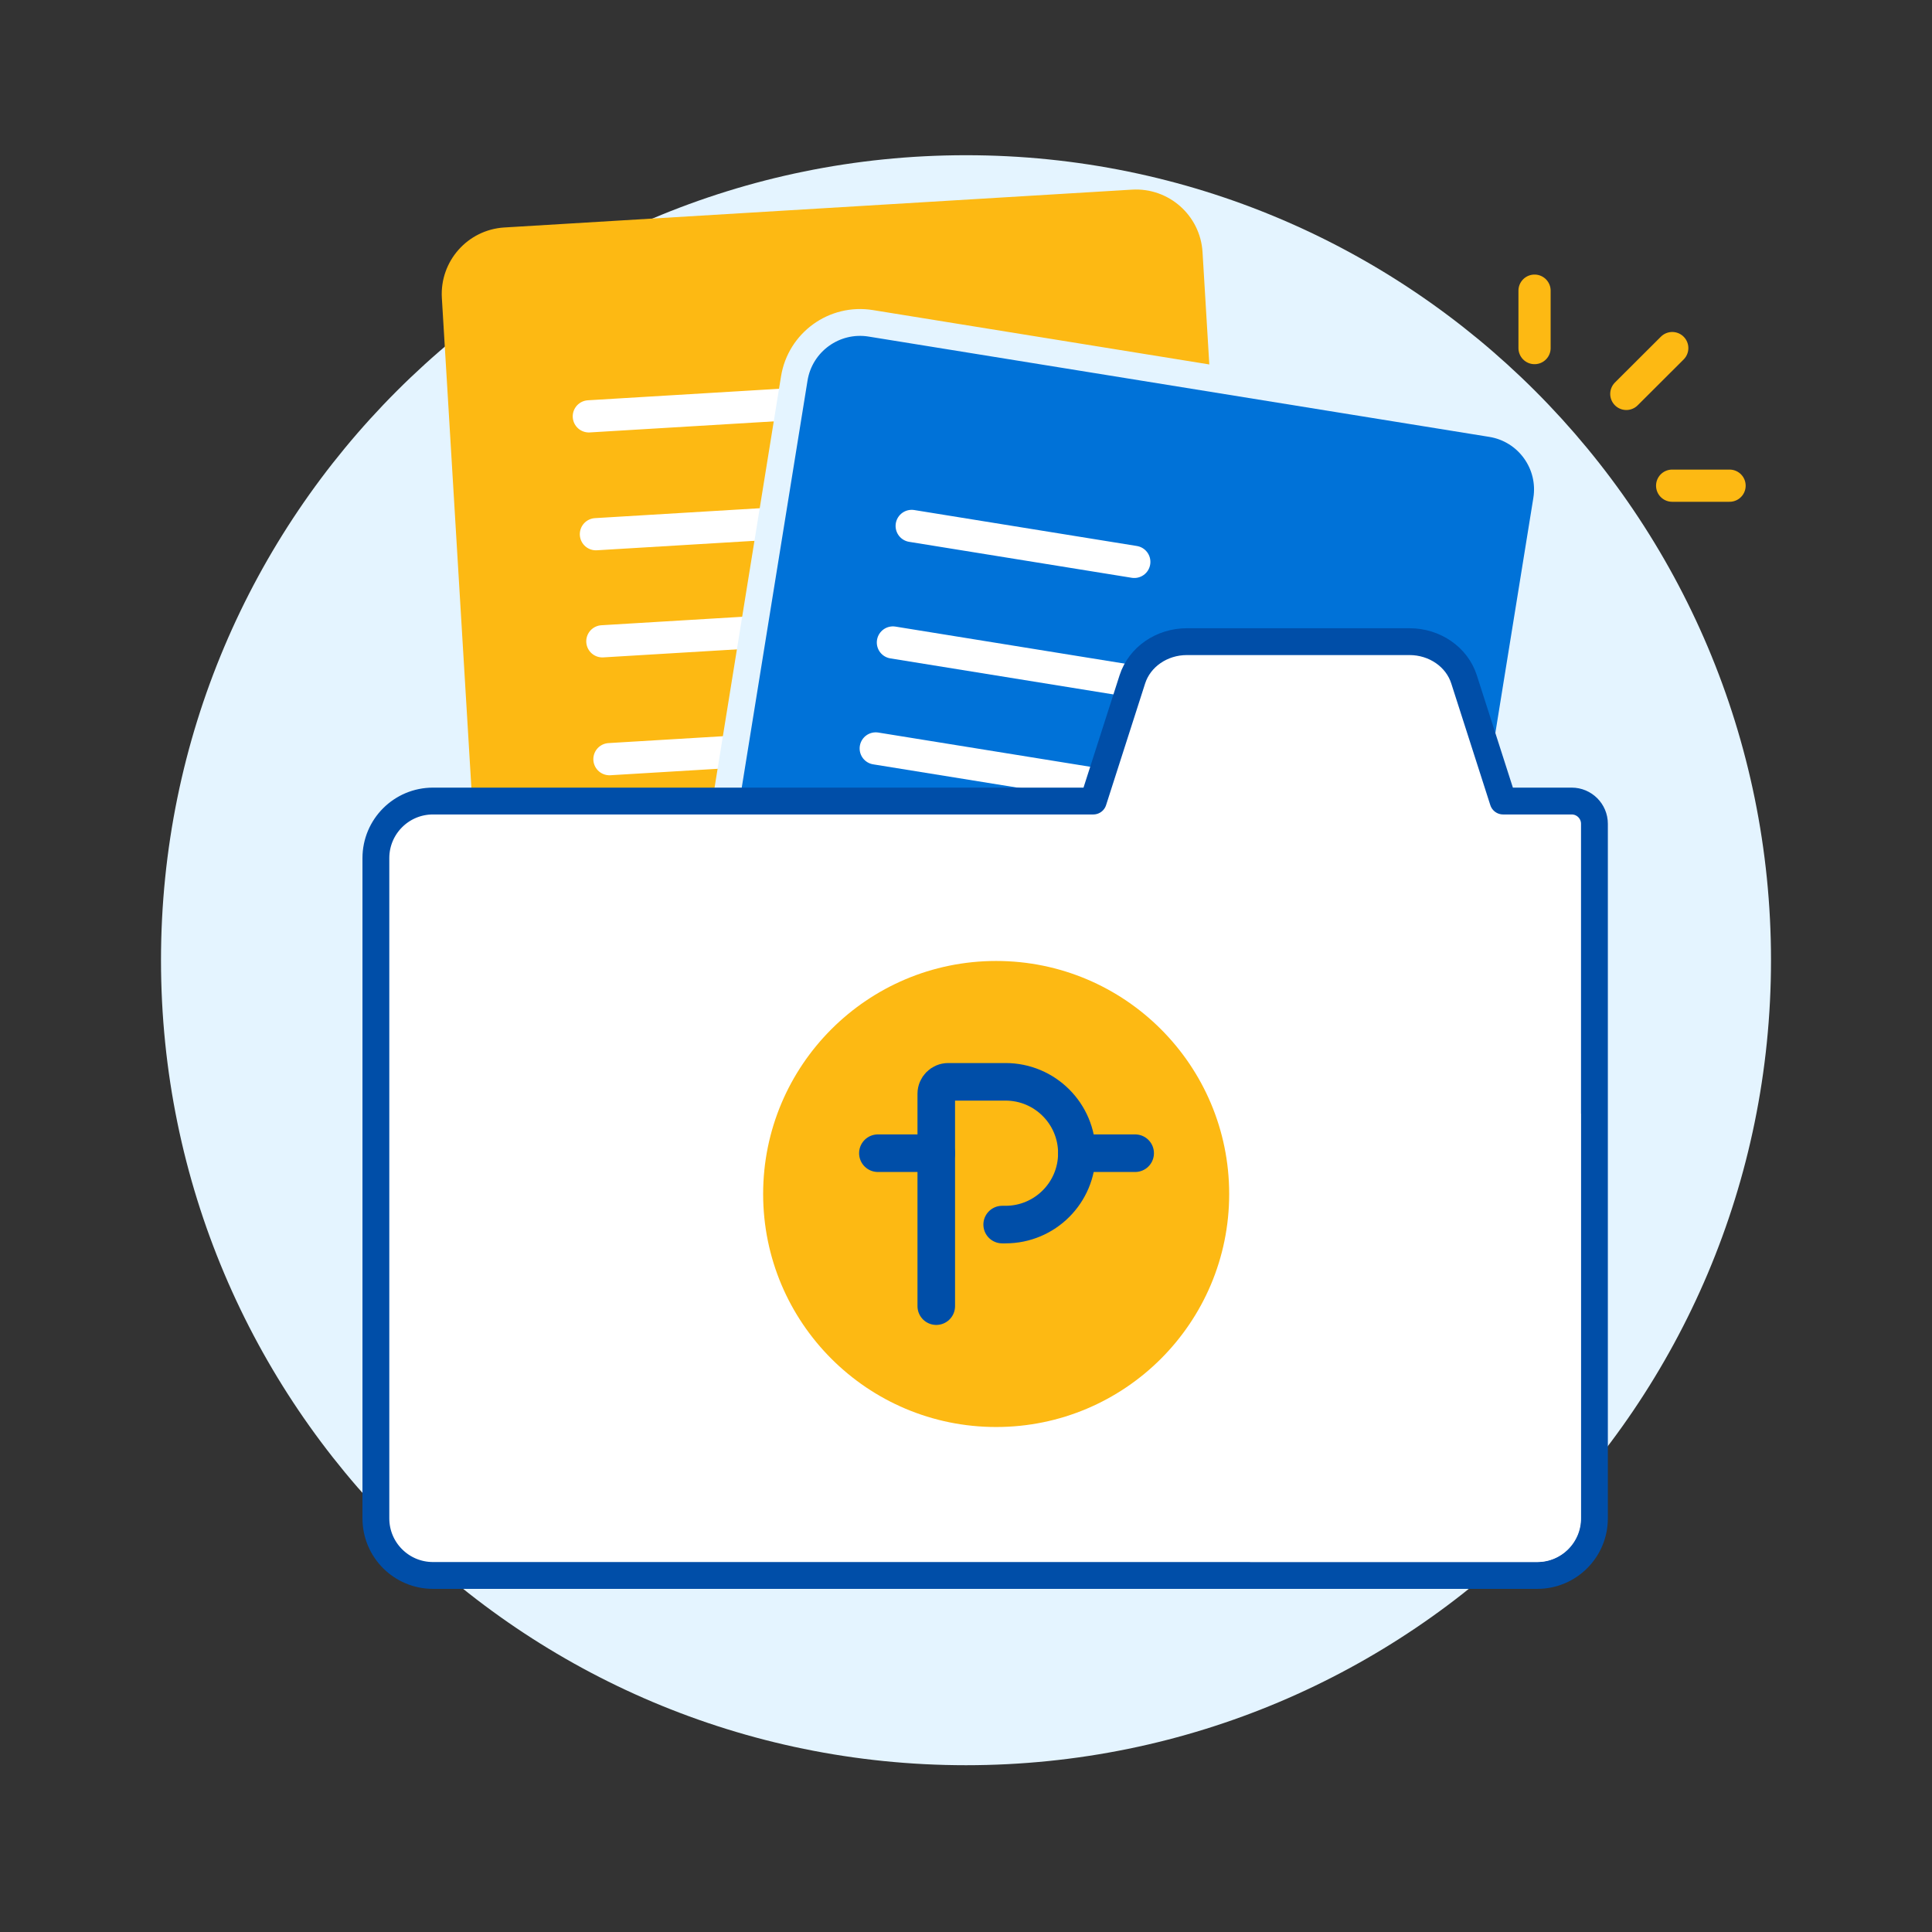 <svg width="180" height="180" viewBox="0 0 180 180" fill="none" xmlns="http://www.w3.org/2000/svg">
<rect x="0" y="0" width="180" height="180" fill="#333333" stroke="none"/>
<mask id="mask0_2056_268" style="mask-type:luminance" maskUnits="userSpaceOnUse" x="0" y="0" width="180" height="180">
<path d="M180 0H0V180H180V0Z" fill="white"/>
</mask>
<g mask="url(#mask0_2056_268)">
<path d="M90 164.461C131.421 164.461 165 130.882 165 89.461C165 48.04 131.421 14.461 90 14.461C48.579 14.461 15 48.04 15 89.461C15 130.882 48.579 164.461 90 164.461Z" fill="#E4F4FF"/>
<mask id="mask1_2056_268" style="mask-type:luminance" maskUnits="userSpaceOnUse" x="15" y="14" width="150" height="151">
<path d="M90 164.461C131.421 164.461 165 130.882 165 89.461C165 48.04 131.421 14.461 90 14.461C48.579 14.461 15 48.04 15 89.461C15 130.882 48.579 164.461 90 164.461Z" fill="white"/>
</mask>
<g mask="url(#mask1_2056_268)">
<path d="M84.75 125.602H61.45C60.296 125.602 59.36 126.537 59.36 127.692V128.092C59.36 129.246 60.296 130.182 61.45 130.182H84.75C85.904 130.182 86.84 129.246 86.84 128.092V127.692C86.84 126.537 85.904 125.602 84.75 125.602Z" fill="#C1C1C0"/>
</g>
<path d="M151.52 36.7L155.8 32.43" stroke="#FDB913" stroke-width="3" stroke-linecap="round" stroke-linejoin="round"/>
<path d="M142.97 32.43V27.08" stroke="#FDB913" stroke-width="3" stroke-linecap="round" stroke-linejoin="round"/>
<path d="M161.14 45.25H155.79" stroke="#FDB913" stroke-width="3" stroke-linecap="round" stroke-linejoin="round"/>
<path d="M117.75 74.631H79.55L83.19 63.291C83.86 61.201 85.93 59.781 88.27 59.781H109.01C111.36 59.781 113.42 61.211 114.09 63.291L117.73 74.631H117.75Z" fill="#99C1E7" stroke="#004EA8" stroke-width="2.5" stroke-linecap="round" stroke-linejoin="round"/>
<path d="M105.466 17.668L46.992 21.193C43.569 21.399 40.961 24.342 41.167 27.765L46.377 114.188C46.584 117.612 49.526 120.22 52.95 120.013L111.424 116.488C114.847 116.282 117.455 113.339 117.249 109.916L112.038 23.493C111.832 20.069 108.889 17.461 105.466 17.668Z" fill="#FDB913"/>
<path d="M54.86 38.791L75.82 37.531" stroke="white" stroke-width="3" stroke-linecap="round" stroke-linejoin="round"/>
<path d="M55.52 49.771L98.44 47.191" stroke="white" stroke-width="3" stroke-linecap="round" stroke-linejoin="round"/>
<path d="M56.12 59.75L91.06 57.65" stroke="white" stroke-width="3" stroke-linecap="round" stroke-linejoin="round"/>
<path d="M56.78 70.73L99.71 68.15" stroke="white" stroke-width="3" stroke-linecap="round" stroke-linejoin="round"/>
<path d="M138.952 39.469L81.122 30.123C77.736 29.576 74.548 31.878 74.001 35.263L60.188 120.734C59.641 124.12 61.942 127.308 65.328 127.856L123.158 137.201C126.543 137.748 129.732 135.447 130.279 132.061L144.092 46.59C144.639 43.205 142.338 40.016 138.952 39.469Z" fill="#0072D8" stroke="#E4F4FF" stroke-width="2.5" stroke-linecap="round" stroke-linejoin="round"/>
<path d="M84.94 49L105.68 52.35" stroke="white" stroke-width="3" stroke-linecap="round" stroke-linejoin="round"/>
<path d="M83.19 59.859L125.64 66.719" stroke="white" stroke-width="3" stroke-linecap="round" stroke-linejoin="round"/>
<path d="M81.59 69.731L116.15 75.311" stroke="white" stroke-width="3" stroke-linecap="round" stroke-linejoin="round"/>
<path d="M79.84 80.59L122.29 87.45" stroke="white" stroke-width="3" stroke-linecap="round" stroke-linejoin="round"/>
<path d="M146.4 74.631H140.04L136.4 63.291C135.73 61.201 133.66 59.781 131.32 59.781H110.58C108.23 59.781 106.17 61.211 105.5 63.291L101.86 74.631H40.34C37.4 74.631 35.02 77.011 35.02 79.951V141.461C35.02 144.401 37.4 146.781 40.34 146.781H143.23C146.17 146.781 148.55 144.401 148.55 141.461V76.751C148.55 75.581 147.6 74.631 146.43 74.631H146.4Z" fill="white" stroke="#004EA8" stroke-width="2.5" stroke-linecap="round" stroke-linejoin="round"/>
<path d="M92.81 132.951C104.8 132.951 114.52 123.231 114.52 111.241C114.52 99.251 104.8 89.531 92.81 89.531C80.82 89.531 71.1 99.251 71.1 111.241C71.1 123.231 80.82 132.951 92.81 132.951Z" fill="#FDB913"/>
<path d="M87.23 121.691V101.901C87.23 101.291 87.73 100.791 88.34 100.791H93.68C97.36 100.791 100.33 103.771 100.33 107.441C100.33 111.121 97.35 114.091 93.68 114.091H93.37" stroke="#004EA8" stroke-width="3.5" stroke-linecap="round" stroke-linejoin="round"/>
<path d="M87.23 107.441H81.79" stroke="#004EA8" stroke-width="3.5" stroke-linecap="round" stroke-linejoin="round"/>
<path d="M105.76 107.441H100.33" stroke="#004EA8" stroke-width="3.5" stroke-linecap="round" stroke-linejoin="round"/>
<path d="M147.27 103.751V141.451C147.27 143.701 145.45 145.521 143.2 145.521H116.46C115.21 142.151 114.52 138.511 114.52 134.701C114.52 117.581 128.4 103.701 145.52 103.701C146.11 103.701 146.69 103.721 147.27 103.751Z" fill="white"/>
</g>
</svg>
